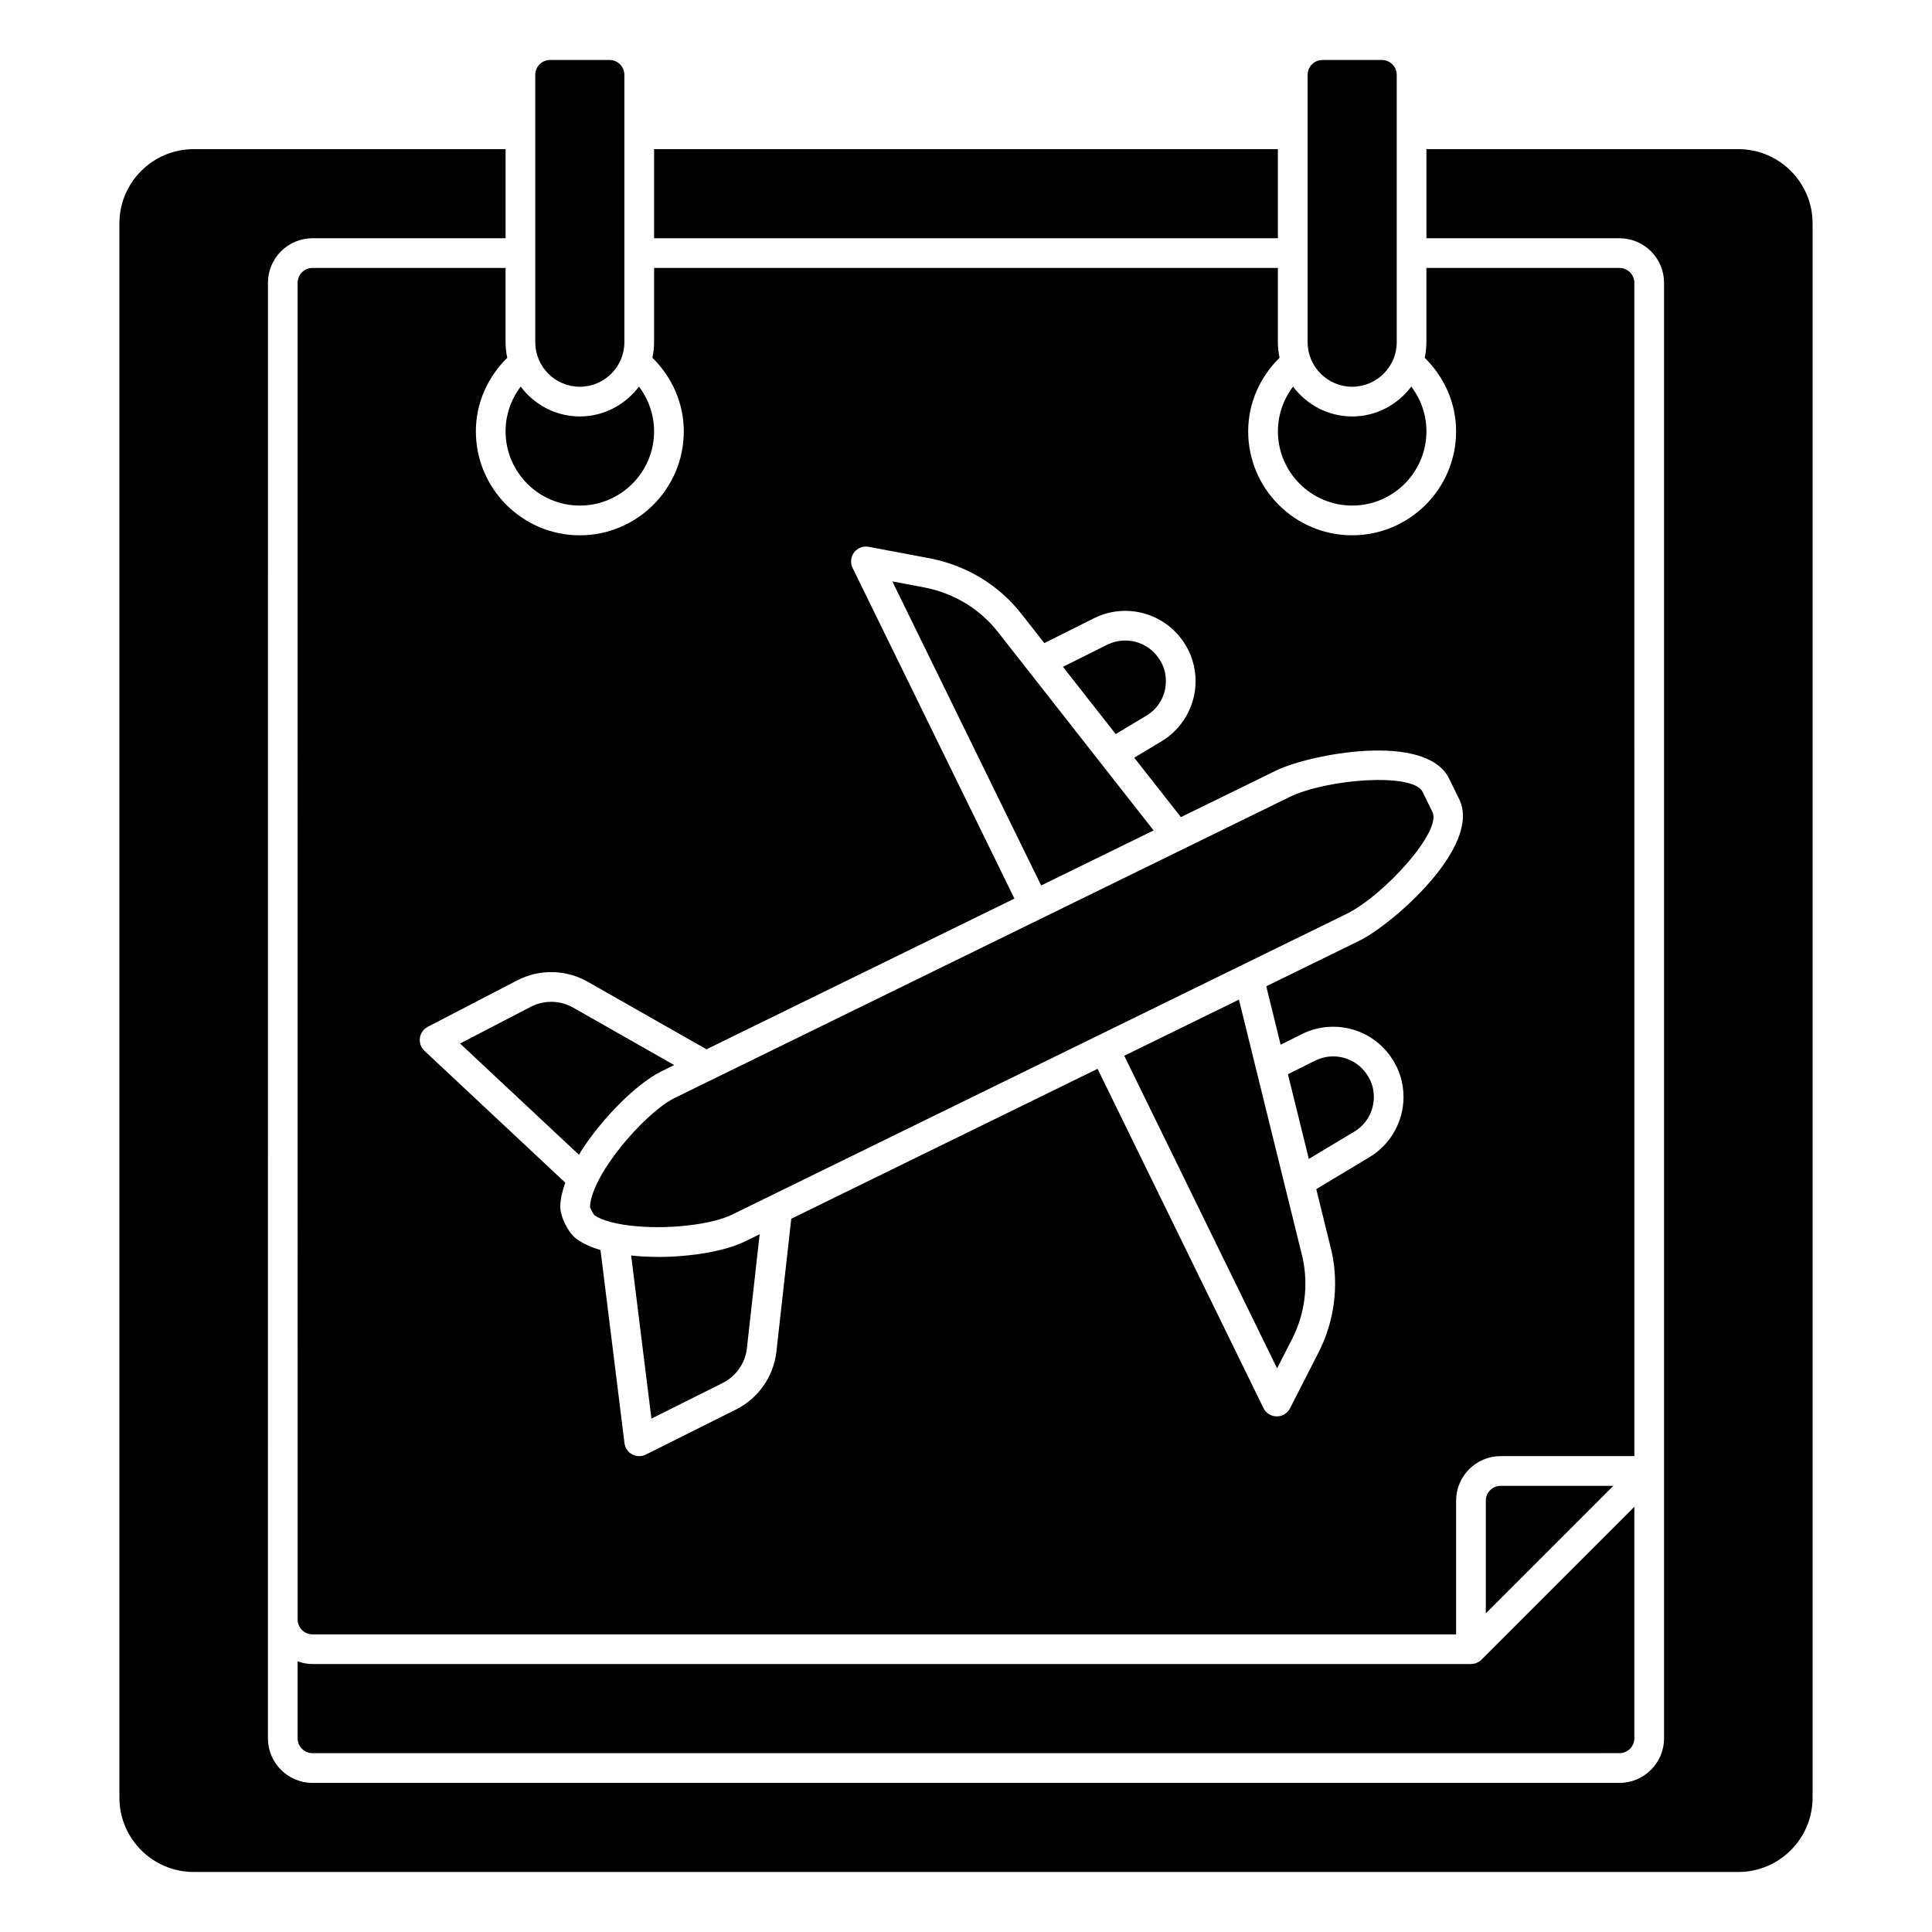 <?xml version="1.0" encoding="UTF-8"?>
<!-- Uploaded to: ICON Repo, www.iconrepo.com, Generator: ICON Repo Mixer Tools -->
<svg fill="#000000" width="800px" height="800px" version="1.1" viewBox="144 144 512 512" xmlns="http://www.w3.org/2000/svg">
 <g>
  <path d="m318.37 477.09c-2.023 0-4.031-0.086-5.977-0.25-0.402-0.031-0.746-0.094-1.133-0.133l5.375 43.234 18.852-9.422c3.598-1.801 6.008-5.258 6.453-9.25l3.379-30.18-3.945 1.93c-5.195 2.543-14.219 4.086-22.996 4.086z"/>
  <path d="m490.86 451.12 11.973-7.188c3.297-1.953 5.25-5.391 5.25-9.219 0-2.188-0.613-4.195-1.828-5.961-3.016-4.527-8.902-6.078-13.738-3.668l-7.203 3.598c1.512 6.133 3.117 12.625 4.644 18.805l0.891 3.621z"/>
  <path d="m441.94 423.79 40.5 82.836 3.984-7.801c3.371-6.582 4.359-14.191 2.793-21.445-0.125-0.543-14.824-60.086-16.887-68.473l-30.395 14.879z"/>
  <path d="m447.72 333.72c3.297-1.953 5.25-5.391 5.25-9.219 0-2.188-0.613-4.195-1.828-5.961-3.008-4.527-8.902-6.07-13.738-3.668l-11.707 5.848 13.973 17.812 8.031-4.816z"/>
  <path d="m449.72 364.08-41.234-52.562c-4.754-6.094-11.637-10.281-19.363-11.809l-8.645-1.629 39.438 80.578 29.805-14.586z"/>
  <path d="m297.66 277.98c10.848 0 19.68-8.832 19.68-19.68 0-4.344-1.449-8.461-4.008-11.848-3.598 4.769-9.25 7.91-15.672 7.91-6.422 0-12.074-3.133-15.672-7.91-2.559 3.387-4.008 7.504-4.008 11.848 0 10.848 8.832 19.68 19.68 19.68z"/>
  <path d="m317.34 183.52h165.31v23.617h-165.31z"/>
  <path d="m297.66 246.49c6.512 0 11.809-5.297 11.809-11.809l-0.004-70.848c0-2.172-1.762-3.938-3.938-3.938h-15.742c-2.172 0-3.938 1.762-3.938 3.938l0.004 70.852c0 6.512 5.297 11.809 11.809 11.809z"/>
  <path d="m537.76 541.7v29.859l33.793-33.793h-29.859c-2.172 0-3.938 1.762-3.938 3.938z"/>
  <path d="m304.51 453.5c-2.598 4.125-4.078 7.785-4.164 10.305 0.07 0.355 0.781 1.828 1.195 2.25 1.992 1.426 6.242 2.543 11.484 2.938 8.871 0.77 19.797-0.566 24.875-3.055l162.93-79.734c9.965-4.922 25.277-21.867 22.797-26.969-0.668-1.395-1.984-4.086-2.637-5.398-2.527-5.133-25.324-3.457-35.32 1.418l-162.92 79.734c-5.219 2.582-13.406 10.895-18.23 18.523z"/>
  <path d="m533.82 584.99h-307.01c-1.387 0-2.699-0.285-3.938-0.723v20.402c0 2.172 1.762 3.938 3.938 3.938l346.37-0.004c2.172 0 3.938-1.762 3.938-3.938v-61.348l-40.508 40.508c-0.738 0.738-1.738 1.148-2.785 1.148z"/>
  <path d="m502.34 246.49c6.512 0 11.809-5.297 11.809-11.809v-70.848c0-2.172-1.762-3.938-3.938-3.938h-15.742c-2.172 0-3.938 1.762-3.938 3.938v70.852c0 6.512 5.297 11.809 11.809 11.809z"/>
  <path d="m604.67 183.52h-82.656v23.617h51.168c6.512 0 11.809 5.297 11.809 11.809v385.73c0 6.512-5.297 11.809-11.809 11.809h-346.37c-6.512 0-11.809-5.297-11.809-11.809l0.004-385.73c0-6.512 5.297-11.809 11.809-11.809h51.168v-23.617l-82.66 0.004c-10.848 0-19.68 8.832-19.68 19.68v417.21c0 10.848 8.832 19.68 19.68 19.68h409.35c10.848 0 19.68-8.832 19.68-19.68v-417.21c0-10.848-8.832-19.68-19.68-19.68z"/>
  <path d="m297.85 449.3c5.668-8.949 14.871-18.137 21.41-21.379l3.41-1.668-26.758-15.215c-3.488-1.984-7.699-2.062-11.281-0.211l-18.711 9.715 31.52 29.496c0.148-0.242 0.262-0.48 0.418-0.73z"/>
  <path d="m502.34 277.98c10.848 0 19.68-8.832 19.68-19.68 0-4.344-1.449-8.461-4.008-11.848-3.598 4.769-9.25 7.91-15.672 7.91-6.422 0-12.074-3.133-15.672-7.91-2.559 3.387-4.008 7.504-4.008 11.848 0 10.848 8.832 19.68 19.68 19.68z"/>
  <path d="m277.98 215.01h-51.168c-2.172 0-3.938 1.762-3.938 3.938l0.004 354.24c0 2.172 1.762 3.938 3.938 3.938l303.07-0.004v-35.426c0-6.512 5.297-11.809 11.809-11.809h35.426l-0.004-310.94c0-2.172-1.762-3.938-3.938-3.938h-51.168v19.68c0 1.418-0.164 2.785-0.449 4.125 5.234 5.156 8.32 12.051 8.32 19.492 0 15.191-12.359 27.551-27.551 27.551-15.191 0-27.551-12.359-27.551-27.551 0-7.438 3.086-14.336 8.32-19.5-0.285-1.332-0.449-2.707-0.449-4.117v-19.68l-165.31 0.004v19.68c0 1.418-0.164 2.785-0.449 4.117 5.234 5.156 8.32 12.059 8.32 19.5 0 15.191-12.359 27.551-27.551 27.551-15.191 0-27.551-12.359-27.551-27.551 0-7.438 3.086-14.336 8.32-19.5-0.285-1.332-0.449-2.707-0.449-4.117v-19.68zm3.031 188.83c5.953-3.086 12.965-2.953 18.789 0.363l31.426 17.871 81.609-39.941-42.887-87.633c-0.652-1.34-0.496-2.93 0.402-4.109 0.906-1.18 2.402-1.754 3.856-1.48l16.391 3.086c9.629 1.898 18.16 7.109 24.082 14.68l6.078 7.746 13.137-6.574c8.367-4.188 18.594-1.48 23.773 6.297 2.07 3.008 3.18 6.613 3.18 10.367 0 6.535-3.488 12.66-9.094 15.98l-7.164 4.305 12.359 15.75 25.27-12.367c8.707-4.242 39.652-10.352 45.816 2.156 0.66 1.324 2.008 4.078 2.676 5.481 6.078 12.484-17.727 33.172-26.41 37.457l-24.727 12.098c0.836 3.394 2.188 8.91 3.809 15.484l5.613-2.801c8.367-4.18 18.594-1.48 23.773 6.297 2.07 3.008 3.18 6.613 3.18 10.367 0 6.535-3.488 12.66-9.094 15.98l-14.027 8.422c4.047 16.406 4.078 16.531 4.109 16.688 1.922 8.934 0.684 18.414-3.504 26.59l-7.559 14.809c-0.668 1.316-2.023 2.148-3.504 2.148h-0.031c-1.488-0.008-2.852-0.867-3.504-2.203l-43.965-89.906-81.176 39.73-3.93 35.164c-0.746 6.66-4.769 12.422-10.762 15.414l-23.836 11.918c-0.551 0.277-1.156 0.418-1.762 0.418-0.637 0-1.281-0.156-1.859-0.465-1.125-0.605-1.891-1.715-2.047-2.984l-6.359-51.176c-2.543-0.746-4.676-1.73-6.367-2.953-2.234-1.676-4.297-5.848-4.297-8.637 0.062-1.938 0.527-4.031 1.332-6.258l-37.32-34.938c-0.93-0.875-1.387-2.141-1.203-3.418 0.172-1.266 0.953-2.371 2.086-2.953l23.656-12.281z"/>
 </g>
</svg>